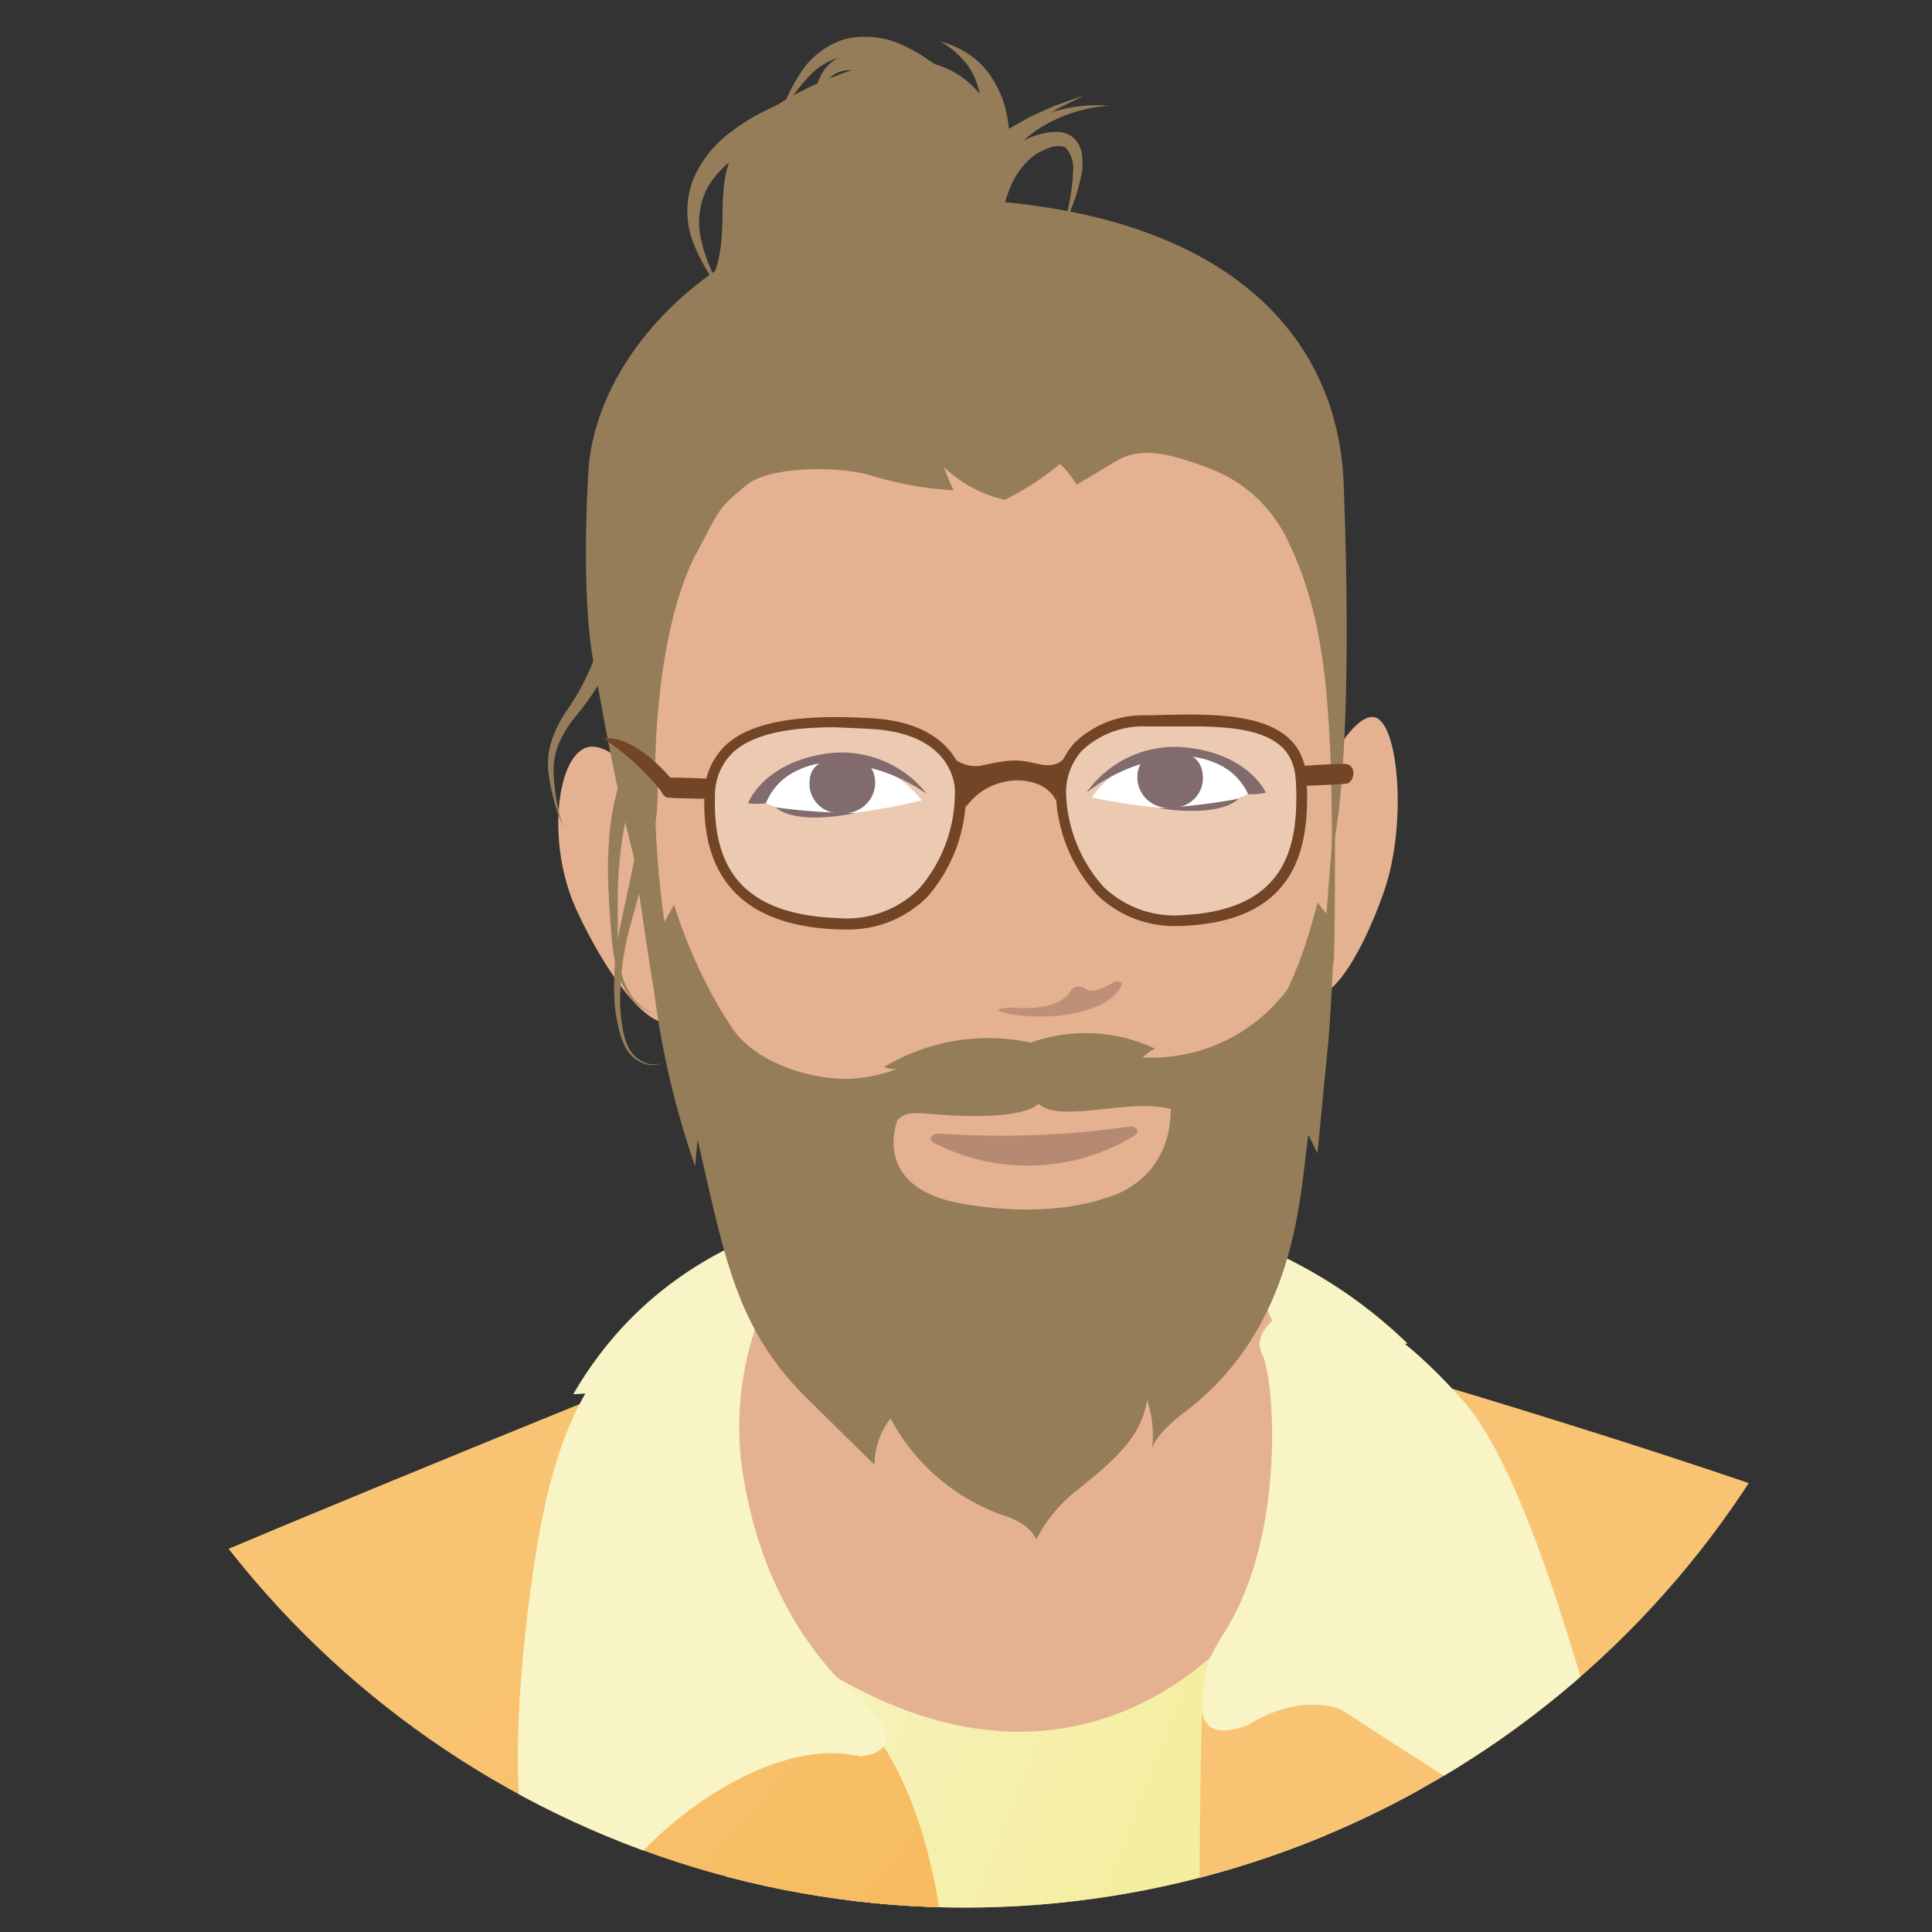 <svg xmlns="http://www.w3.org/2000/svg" xmlns:xlink="http://www.w3.org/1999/xlink" viewBox="0 0 140 140"><rect x="0" y="0" width="140" height="140" fill="#333333" stroke="none"/><defs><style>.cls-1{fill:none;}.cls-2{clip-path:url(#clip-path);}.cls-3{fill:#f8f4c5;}.cls-4{fill:#e4b290;}.cls-5{fill:url(#Unbenannter_Verlauf_9);}.cls-6{fill:url(#Unbenannter_Verlauf_3);}.cls-7{fill:url(#Unbenannter_Verlauf_3-2);}.cls-13,.cls-8{fill:#fff;}.cls-10,.cls-14,.cls-9{fill:#4c2c2e;}.cls-10{opacity:0.25;}.cls-11{fill:#957d5a;}.cls-12{fill:#724527;}.cls-13,.cls-14{opacity:0.3;}</style><clipPath id="clip-path"><path class="cls-1" d="M137.73,2.65H2.15V69.78h0c0,.22,0,.44,0,.66a67.79,67.79,0,0,0,135.58,0c0-.22,0-.44,0-.66h0Z"/></clipPath><linearGradient id="Unbenannter_Verlauf_9" x1="741.67" y1="176.38" x2="829.18" y2="210.79" gradientTransform="translate(-716.57)" gradientUnits="userSpaceOnUse"><stop offset="0" stop-color="#f8f4c5"/><stop offset="1" stop-color="#efe56e"/></linearGradient><linearGradient id="Unbenannter_Verlauf_3" x1="715.05" y1="154.61" x2="789.59" y2="219.38" gradientTransform="translate(-716.57)" gradientUnits="userSpaceOnUse"><stop offset="0" stop-color="#f8c473"/><stop offset="1" stop-color="#f6b045"/></linearGradient><linearGradient id="Unbenannter_Verlauf_3-2" x1="837.27" y1="138.07" x2="857" y2="227.99" xlink:href="#Unbenannter_Verlauf_3"/></defs><g id="ICH"><g class="cls-2"><path class="cls-3" d="M102,97.36a34.58,34.58,0,0,0-14.65-8.44c-8.61-2.19-34.72-7-45.81,12.11Z"/><path class="cls-4" d="M54.83,86s2.15,14.36-7.61,18.58c0,0-1.07,40.69,34.18,37.48s20.88-38.4,20.88-38.4-9.61-1.45-11.52-12.59Z"/><path class="cls-5" d="M50.06,112.88l3.42,31L29.38,245.07s-5.85,28.59,22.06,33.84,65.44,1.16,69.82-2.41S121,262,111,245.36,94.82,110.93,94.82,110.93s-4.95,10.87-15.6,13.83C63.72,129.07,50.06,112.88,50.06,112.88Z"/><path class="cls-6" d="M-13.52,165.89c2.85-8,9.19-28.1,10.94-35.76s4.81-11.38,10.72-14.22S43.84,101,43.84,101l13.53,21.44,4.46,1.43s6.7,5.14,6.92,22.86-2.63,72.85-22.1,92.55-11.73,30.33-18.12,34.41c0,0-13.17-12.1-12.51-29.16s3.72-33.48.87-39.6c0,0,.22,8.31-3.5,10.72s-.22,4.15-2.4,6.78c0,0,.3,4-4.88,3.76h0s-3.73-7.85-16-8.72-15.54,8.62-15.54,8.62-3-2.26-1.82-4.83-5-2.92-1.9-12c0,0,2.34-4.26,6.13-19.69C-20.44,179.19-13.52,165.89-13.52,165.89Z"/><path class="cls-3" d="M62.22,123s-7.07-5.22-8.53-17.28a22.37,22.37,0,0,1,1.59-10.91,6.87,6.87,0,0,0-7.52.48c-3.94,2.85-7.27,6.35-9,17.73s-1.67,21,.35,22.67,3.32,3.29,6.77-.76,10.77-9.06,16.47-7.64C62.3,127.25,66.69,127.08,62.22,123Z"/><path class="cls-7" d="M140.26,197.23c2.77,0,3.31,1.31,2.29,4.23s4.24,4.57,4.24,4.57,9-6.62,19-5.89,9.84,5.75,9.84,5.75l1.54-1.81c1.54-1.81-.66-3.53,1.31-6.27s-1.75-7.73-3.06-8.46a3.94,3.94,0,0,1-1.61-2.55c-1.31-2.63-14.87-38.51-19.69-47.92s-6.12-22.1-14.15-26.25-37.35-12.78-37.35-12.78l-3.19,10.73L87.13,123.35S85.37,168,92.37,213.93s15.49,53.16,24.59,56.22,19.83,2,20-4.81c0,0-3.42-27.86-4-45.65s.63-19.26,0-29.17C133,190.52,135.93,197.23,140.26,197.23Z"/><path class="cls-3" d="M88.84,118.1c4.42-7.17,3.48-18.38,2.61-20s1.69-3.61,3.77-3.72,5.69,1.35,10.83,7.15,9.81,25,10.68,27.74-.87,5.11-3.06,4.53-12-7-16.48-9.92c0,0-2.79-1.33-6.78,1.13,0,0-3.56,1.58-3.28-1.64C87.36,120.75,87.35,120.5,88.84,118.1Z"/><path class="cls-4" d="M95.39,57.09s2.45-5.45,4.2-5.12,2.4,7.7.71,12.6S95.66,74.23,94.46,71,95.39,57.09,95.39,57.09Z"/><path class="cls-4" d="M91.41,34.84a15.38,15.38,0,0,1,4.82,10.91c.15,7,.5,9.53.41,14.84C96.54,66.31,96,75.35,93,82.36s-8.41,19.15-18.63,19S54.78,90.69,51,82.51s-5.07-16.89-5.51-24.05-.27-21,1.48-25.65,3.4-13.43,25.14-8.62A40.55,40.55,0,0,1,91.41,34.84Z"/><path class="cls-8" d="M91.2,56.91s-1.44-2.21-5.61-2.39a7.89,7.89,0,0,0-6.48,3.27s5,1.07,7.47.74S90.67,57.66,91.2,56.91Z"/><path class="cls-9" d="M84.93,54.52s1.95-.22,2.2,1.44a2.15,2.15,0,0,1-2.2,2.56,2.23,2.23,0,0,1-2.49-1.87S82,54.26,84.93,54.52Z"/><path class="cls-9" d="M84,58.57a45.69,45.69,0,0,0,5.75-.69S88.68,59.25,84,58.57Z"/><path class="cls-10" d="M73.21,73s3.67.44,4.44-1.32a.9.9,0,0,1,1.08,0c.67.39,2-.54,2-.54s1.26-.28,0,1-4.65,1.79-7.17,1.4S73.21,73,73.21,73Z"/><path class="cls-9" d="M85.8,54.15a7.83,7.83,0,0,0-7.07,3.29,12.44,12.44,0,0,1,7.07-2.63,5.63,5.63,0,0,1,2.18.44,4.43,4.43,0,0,1,2.46,2.29,4.32,4.32,0,0,0,1.29-.1S90.49,54.59,85.8,54.15Z"/><path class="cls-8" d="M54.68,57.61S56,55.33,60.17,55a7.9,7.9,0,0,1,6.63,3S61.9,59.21,59.38,59,55.24,58.34,54.68,57.61Z"/><path class="cls-9" d="M60.82,54.92s-2,0-2.14,1.55A2.14,2.14,0,0,0,61,58.92a2.24,2.24,0,0,0,2.41-2S63.71,54.53,60.82,54.92Z"/><path class="cls-9" d="M62,58.92a46,46,0,0,1-5.77-.41S57.31,59.83,62,58.92Z"/><path class="cls-9" d="M59.94,54.6a7.86,7.86,0,0,1,7.23,2.94A12.43,12.43,0,0,0,60,55.26a5.56,5.56,0,0,0-2.15.54,4.43,4.43,0,0,0-2.35,2.4,4.25,4.25,0,0,1-1.29,0S55.28,55.26,59.94,54.6Z"/><path class="cls-4" d="M48.34,59.24s-3.28-5.45-5.62-5.12S39.51,61,41.77,65.93,48,76.38,49.58,73.16,48.34,59.24,48.34,59.24Z"/><path class="cls-11" d="M97.37,35.11c-.38-10.4-7.84-19-25.09-20.51S43.2,24.18,42.63,34.25s.44,14,.44,14c3.24,18.83,5.55,21.42,5.55,21.42C46.43,58,47.48,45.64,50.47,40.09c1.68-3.13,1.46-3.19,3.71-5,1.76-1.38,7.06-1.31,9.17-.56a25.71,25.71,0,0,0,5.75,1,13.92,13.92,0,0,1-.69-1.68,9.3,9.3,0,0,0,4.4,2.37,20.53,20.53,0,0,0,4-2.6,6.33,6.33,0,0,1,1.2,1.51l2.84-1.7c1.79-1.09,3.89-.58,6.61.45a10.22,10.22,0,0,1,5.71,5c2.71,5.4,3.33,11.26,3.35,22.65C96.56,61.63,98.15,56,97.37,35.11Z"/><path class="cls-11" d="M73.08,12.22S72.32,1,60.82,5.4s-7.25,9.28-9,14.25-.38,8.45,3.69,8.42S72.5,24.49,73.08,12.22Z"/><path class="cls-11" d="M70.16,16.52a.24.24,0,0,0,0,.13l0-.08.07-.23.15-.52q.16-.54.36-1.08a11.39,11.39,0,0,1,1-2.09,7.16,7.16,0,0,1,1.53-1.82,6.84,6.84,0,0,1,1-.69,5.69,5.69,0,0,1,1.13-.42,3.94,3.94,0,0,1,1.21-.16,1.79,1.79,0,0,1,1.29.53,2.05,2.05,0,0,1,.51,1.19,4.88,4.88,0,0,1,0,1.15A14.92,14.92,0,0,1,77,16.51a14.88,14.88,0,0,0,.76-4.12,2.21,2.21,0,0,0-.51-1.66c-.32-.26-1-.15-1.52.11a4.51,4.51,0,0,0-.81.44,3.94,3.94,0,0,0-.67.62,5.65,5.65,0,0,0-1,1.57,9.68,9.68,0,0,0-.57,1.85c-.07.32-.13.65-.18,1l-.08.52,0,.29,0,.17a2.46,2.46,0,0,1-.14.38Z"/><path class="cls-11" d="M65.72,19.53a.43.43,0,0,0-.12.11s0,.14,0,.08l.07-.19c.06-.14.12-.34.18-.51.12-.38.25-.77.39-1.16a17.91,17.91,0,0,1,1-2.3,15.56,15.56,0,0,1,3-4c.28-.3.62-.54.92-.81l.47-.4.5-.35c.33-.22.65-.47,1-.68l1.05-.59a8.24,8.24,0,0,1,1.07-.54l1.09-.49c.75-.28,1.5-.52,2.25-.79-.71.36-1.43.69-2.12,1.06l-1,.61a8.64,8.64,0,0,0-1,.65l-.94.69c-.3.24-.58.51-.87.77l-.42.38-.39.43c-.25.29-.54.55-.76.86a13.79,13.79,0,0,0-2.23,3.9,17.13,17.13,0,0,0-.62,2.15c-.08.36-.16.74-.23,1.12,0,.21-.07.39-.13.63l-.11.38a1.16,1.16,0,0,1-.16.33,3.47,3.47,0,0,1-.26.37Z"/><path class="cls-11" d="M68.13,17.65a13.87,13.87,0,0,1,.73-2.12,15.39,15.39,0,0,1,1-1.95,13.43,13.43,0,0,1,2.72-3.37,9.64,9.64,0,0,1,3.7-2.1,11.13,11.13,0,0,1,4.12-.45,10.69,10.69,0,0,0-3.9,1A9,9,0,0,0,73.38,11a12.51,12.51,0,0,0-2,3.32,14.72,14.72,0,0,0-1,3.67Z"/><path class="cls-11" d="M57.81,9.52a6.14,6.14,0,0,1-.6.19l-.48.14-.95.32A12.94,12.94,0,0,0,54,11a6.83,6.83,0,0,0-2.75,2.63,5.5,5.5,0,0,0-.42,3.85,12.64,12.64,0,0,0,1.66,3.86,13,13,0,0,1-2.23-3.7,6.38,6.38,0,0,1-.09-4.48A8.19,8.19,0,0,1,53,9.54,14.59,14.59,0,0,1,54.91,8.3l1-.51.51-.23a3.6,3.6,0,0,0,.4-.18Z"/><path class="cls-11" d="M64.52,6.46a6.34,6.34,0,0,0-1.46-1,3.64,3.64,0,0,0-1.65-.37,2.12,2.12,0,0,0-1.5.78,4.37,4.37,0,0,0-.56.8c-.15.3-.27.62-.41.94,0-.34.07-.69.13-1a5,5,0,0,1,.35-1A3,3,0,0,1,61.13,4a4.8,4.8,0,0,1,2.4-.19,8.08,8.08,0,0,1,2.27.68Z"/><path class="cls-11" d="M67.17,7.24a10.15,10.15,0,0,0-2.52-2.36A4.83,4.83,0,0,0,61.48,4a5,5,0,0,0-3,1.69,12.9,12.9,0,0,0-2.12,3.15A13.64,13.64,0,0,1,58,5.3a5.88,5.88,0,0,1,3.25-2.47,6.34,6.34,0,0,1,4.23.48,11,11,0,0,1,1.83,1.05A11.23,11.23,0,0,1,69,5.71Z"/><path class="cls-11" d="M70.8,10a6.19,6.19,0,0,0,.3-1.86,5.77,5.77,0,0,0-.28-2,4.8,4.8,0,0,0-1-1.78A6.67,6.67,0,0,0,68.13,3a6.84,6.84,0,0,1,2.07.93,5.68,5.68,0,0,1,1.67,1.71,7.51,7.51,0,0,1,1,2.26,12.14,12.14,0,0,1,.22,1.23,7.11,7.11,0,0,1,0,1.32Z"/><path class="cls-11" d="M45.22,43.9a12.08,12.08,0,0,1-1.14,4.42A18.9,18.9,0,0,1,41.64,52a8.67,8.67,0,0,0-1.1,1.77,5.29,5.29,0,0,0-.43,2A14.61,14.61,0,0,0,40.84,60a14.72,14.72,0,0,1-1.12-4.21A5.68,5.68,0,0,1,40,53.59a9.43,9.43,0,0,1,1-2,17.17,17.17,0,0,0,2-3.71,10.81,10.81,0,0,0,.66-4Z"/><path class="cls-11" d="M47.31,54.27a15.16,15.16,0,0,1,0,6.4c-.4,2.08-1,4.07-1.54,6.07a20.39,20.39,0,0,0-.83,6.09,9.68,9.68,0,0,0,.16,1.52,5.09,5.09,0,0,0,.41,1.48,2.24,2.24,0,0,0,1.07,1.1,1.65,1.65,0,0,0,1.57,0A1.73,1.73,0,0,1,46.5,77a2.41,2.41,0,0,1-1.18-1.11,5.22,5.22,0,0,1-.51-1.5,10.24,10.24,0,0,1-.26-1.55,20.79,20.79,0,0,1,.51-6.24c.4-2,.92-4.06,1.2-6.08A14.27,14.27,0,0,0,46,54.59Z"/><path class="cls-11" d="M46.83,55.5a15.11,15.11,0,0,0-1.6,4.5,27.73,27.73,0,0,0-.46,4.83c0,.82,0,1.64,0,2.46a19.84,19.84,0,0,0,.12,2.44A5.33,5.33,0,0,0,45.66,72a3.64,3.64,0,0,0,2,1.55,3.77,3.77,0,0,1-2.09-1.46,5.64,5.64,0,0,1-1-2.32,21.06,21.06,0,0,1-.3-2.47c-.06-.82-.13-1.64-.16-2.47a29.65,29.65,0,0,1,.12-5,16.38,16.38,0,0,1,1.38-4.92Z"/><path class="cls-12" d="M77.12,54.91s-.4.8-1.9.45S73.32,55,71,55.5a2.62,2.62,0,0,1-1.74-.43L70,58.48a4.6,4.6,0,0,1,3.63-1.93C76,56.55,76.5,58,76.5,58Z"/><path class="cls-12" d="M94.39,55.5s2-.15,3-.15.77,1.37.17,1.44-3.13.16-3.13.16Z"/><path class="cls-12" d="M51.53,56.44s-2.05-.11-3-.09-.74,1.39-.13,1.45,3.12.09,3.12.09Z"/><path class="cls-12" d="M48.57,56.35S46,53.21,43.7,53.51a17.44,17.44,0,0,1,4.41,4.09Z"/><path class="cls-13" d="M69.49,57.39s0-4.35-6.36-4.69S52.56,52.94,51.56,56s.15,9.4,5.18,10.43,8.4.89,10.88-2.36A9.2,9.2,0,0,0,69.49,57.39Z"/><path class="cls-13" d="M77.18,57.08s0-4.35,6-4.69,10,.24,10.91,3.31-.14,9.41-4.88,10.44-7.92.89-10.26-2.36A9.68,9.68,0,0,1,77.18,57.08Z"/><path class="cls-12" d="M86,67.08c8.17-.48,8.93-5.92,8.68-10.61-.26-5-6.22-4.79-11.48-4.63a7.2,7.2,0,0,0-5.35,2,5.33,5.33,0,0,0-1.34,3.61,11.42,11.42,0,0,0,3,7.4A8,8,0,0,0,85.3,67.1C85.53,67.1,85.76,67.1,86,67.08Zm7.9-10.57c.24,4.6-.51,9.35-8,9.79a7.45,7.45,0,0,1-5.9-2,10.64,10.64,0,0,1-2.75-6.83v0a4.53,4.53,0,0,1,1.13-3.05,6.47,6.47,0,0,1,4.79-1.78c.92,0,1.79,0,2.62,0C90.54,52.58,93.71,53.2,93.89,56.51Z"/><path class="cls-12" d="M67.19,65A11.35,11.35,0,0,0,70,57.53c0-.4-.11-5.08-6.79-5.48-5.43-.33-8.79.28-10.59,1.92a5,5,0,0,0-1.58,3.77c-.18,6.14,3.08,9.37,9.7,9.61h.42A8.07,8.07,0,0,0,67.19,65Zm-4-12.17c6.15.37,6.06,4.52,6,4.69v0h0a10.55,10.55,0,0,1-2.6,6.89,7.43,7.43,0,0,1-5.85,2.12c-6.27-.23-9.11-3-8.93-8.8a4.27,4.27,0,0,1,1.32-3.22c1.34-1.22,3.71-1.81,7.38-1.81C61.35,52.74,62.23,52.77,63.17,52.83Z"/><path class="cls-11" d="M47.37,71.63v0Z"/><path class="cls-11" d="M65.09,81C53.9,83.1,48.85,65.56,48.85,65.56l-.91,1.61-2.42-7.93s1.54,10.82,1.85,12.39a62.1,62.1,0,0,0,3,12.87l.18-1.92c2,8.66,2.8,13.72,8,18.82l4.82,4.75a5.57,5.57,0,0,1,1.16-3.37,14.79,14.79,0,0,0,8.09,7s1.92.5,2.47,1.76a11.1,11.1,0,0,1,3.18-3.73c2.46-2,4.45-3.68,4.85-6.36a8,8,0,0,1,.36,3.54c.36-1.26,2.49-2.75,2.49-2.75,8.08-6.26,8.2-15.68,8.84-20l.66,1.34s.36-3.77.69-7.12c.26-2.33.45-7.06.45-7.06a7,7,0,0,1,0,1.21c.16-1.63.13-12.4.13-12.4l-.62,8-.65-.81C92.09,79.14,84.83,79.94,84.83,79.94c.22,5.76-4.64,6.84-4.64,6.84s-4,1.64-10.63.41S65.09,81,65.09,81"/><path class="cls-11" d="M96.69,70.59v0Z"/><path class="cls-11" d="M84.35,80.26c-3-.52-7.62,1.1-9.1-.28,0,0-.9,1.34-7.83.74-1.79-.16-1.8,0-2.5.51l-11.78.09a8.78,8.78,0,0,1-.49-7.44c1.91,3.5,6.87,4.4,8.92,4.29A10.88,10.88,0,0,0,65,77.46a2,2,0,0,1-.94-.14,14.71,14.71,0,0,1,10.64-1.77,11.84,11.84,0,0,1,9,.44,3.32,3.32,0,0,0-.89.63,12.24,12.24,0,0,0,10.53-5L89.7,79.41l-3.55,1.24Z"/><path class="cls-14" d="M81.8,81.64a65.52,65.52,0,0,1-13.76.5c-.54,0-.81.45-.37.67a14.82,14.82,0,0,0,14.56-.53C82.64,82,82.33,81.56,81.8,81.64Z"/></g></g></svg>